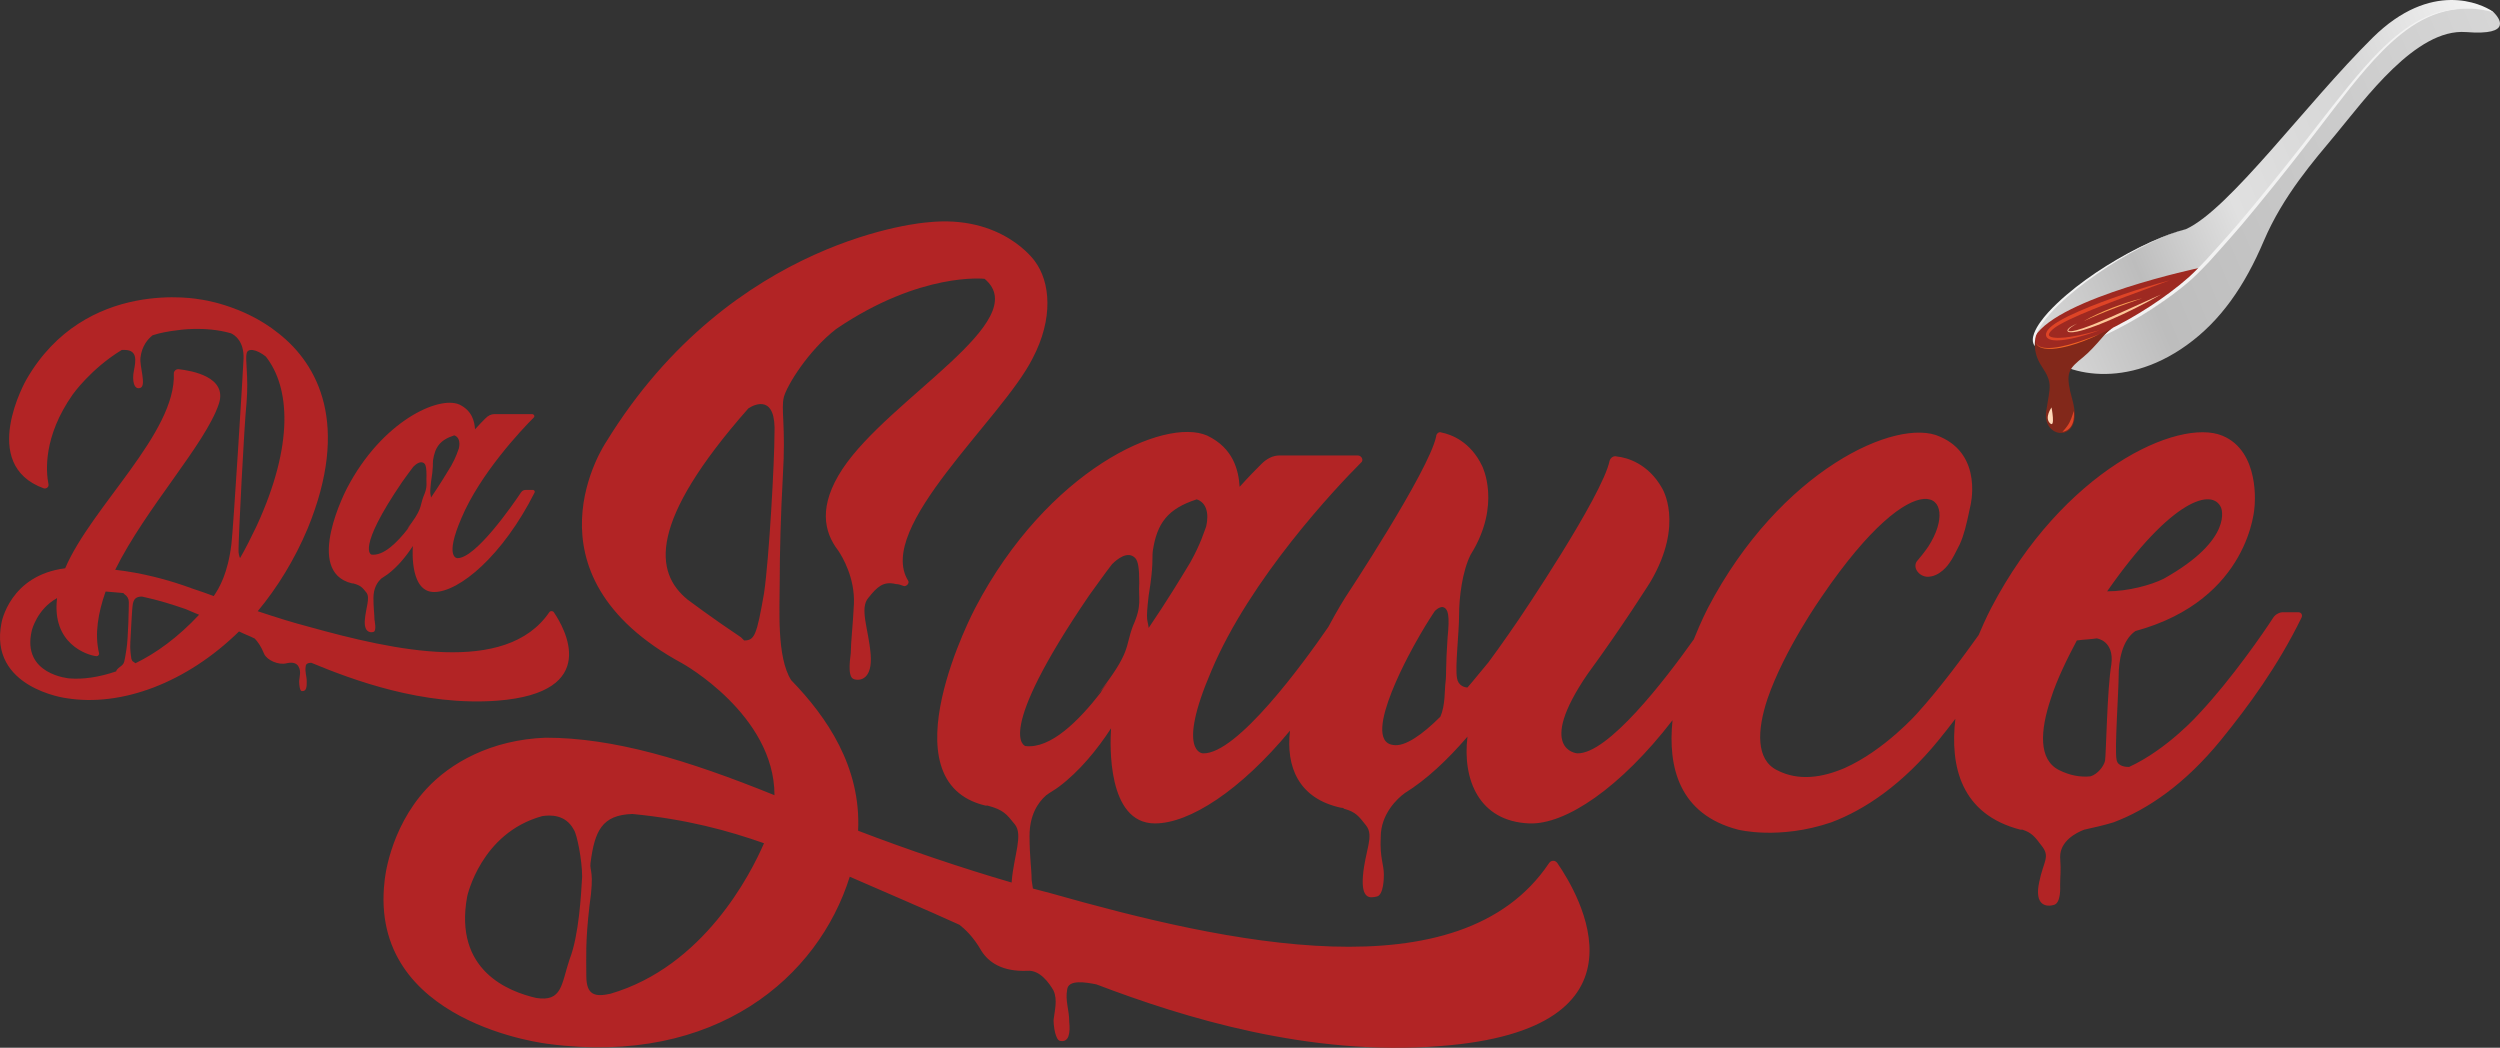 <?xml version="1.0" encoding="UTF-8"?>
<svg id="Layer_1" data-name="Layer 1" xmlns="http://www.w3.org/2000/svg" xmlns:xlink="http://www.w3.org/1999/xlink" viewBox="0 0 520.691 218.225">
  <rect x="0" y="0" width="520.691" height="218.225" fill="#333333" stroke="none"/>
  <defs>
    <style>
      .cls-1 {
        fill: #b22425;
      }

      .cls-1, .cls-2, .cls-3, .cls-4, .cls-5, .cls-6, .cls-7, .cls-8, .cls-9, .cls-10, .cls-11 {
        stroke-width: 0px;
      }

      .cls-2 {
        fill: #f89e53;
      }

      .cls-3 {
        fill: #fcc697;
      }

      .cls-4 {
        fill: url(#linear-gradient);
      }

      .cls-5 {
        fill: #fed8b8;
      }

      .cls-6 {
        fill: #82281a;
      }

      .cls-7 {
        fill: #f26322;
      }

      .cls-8 {
        fill: #9e2921;
      }

      .cls-9 {
        fill: #f2f2f2;
      }

      .cls-10 {
        fill: url(#linear-gradient-2);
      }

      .cls-11 {
        fill: #de4426;
      }
    </style>
    <linearGradient id="linear-gradient" x1="438.524" y1="101.799" x2="553.489" y2="101.799" gradientTransform="translate(-23.158 139.19) rotate(-22.829)" gradientUnits="userSpaceOnUse">
      <stop offset="0" stop-color="#d9d9d9"/>
      <stop offset=".224" stop-color="#bdbdbd"/>
      <stop offset=".994" stop-color="#d6d6d6"/>
    </linearGradient>
    <linearGradient id="linear-gradient-2" x1="438.201" y1="96.097" x2="553.067" y2="96.097" gradientTransform="translate(-23.158 139.19) rotate(-22.829)" gradientUnits="userSpaceOnUse">
      <stop offset="0" stop-color="#d9d9d9"/>
      <stop offset=".224" stop-color="#bdbdbd"/>
      <stop offset=".43" stop-color="#e0e0e0"/>
      <stop offset=".709" stop-color="#d6d6d6"/>
      <stop offset="1" stop-color="#f5f5f5"/>
    </linearGradient>
  </defs>
  <g>
    <path class="cls-4" d="M513.621,6.683c-10.43-.827-21.107,14.045-27.193,21.364-4.495,5.399-10.93,12.731-14.934,22.141-4.002,9.411-8.969,16.609-16.052,21.699-13.689,9.843-26.739,5.663-30.516.992-.126-.155-.242-.312-.348-.469h0c-.117-.177-.211-.353-.287-.533-.016-.038-.031-.075-.045-.114-1.089-2.927,3.043-6.536,8.456-10.258,3.477-2.394,7.484-4.832,10.965-7.169,2.351-1.577,4.559-2.743,6.681-3.613.014-.002.025-.007.038-.013,4.196-1.715,8.044-2.267,11.909-2.538l15.372-17.372,16.486-20.163,8.785-7.157,8.205-2.443,5.115.515,2.484.694c.088.059.521.249.631.324.007.004.019.016.025.022.002,0,.003.002.004.003h0s0,0,0,0c1.064,1.087,4.121,4.874-5.781,4.086Z"/>
    <path class="cls-10" d="M519.401,2.595s-.007-.002-.007-.002c-.164-.05-.319-.099-.484-.144,0,0-.044-.011-.068-.019-.745-.212-2.168-.573-4.177-.657-14.45-.598-22.803,13.355-37.164,31.479-7.481,9.452-13.767,16.954-17.63,20.992-.001.001-.003.002-.003.003-2.822,3.3-7.661,7.274-13.572,10.91-9.66,5.944-18.838,8.935-21.718,7.251-.28-.164-.5-.371-.655-.623-1.76-2.861,5.403-10.466,16-16.986,5.675-3.492,11.181-5.963,15.345-7.067.003,0,.007-.001.01-.003.002,0,.003-.001.005-.002,4.538-2.064,10.774-8.584,17.616-16.307,6.84-7.727,14.286-16.655,21.246-23.546,12.284-12.155,22.766-6.979,24.878-5.586.095.063.309.236.369.297.004.005.009.01.009.01Z"/>
    <path class="cls-8" d="M423.836,70.042c-.35.554-.131,1.601.439,2.018.751.549,1.852.69,1.852.69,0,0,2.442.726,6.997-.991,1.451-.547,3.381-1.298,5.05-2.121,3.546-1.748,8.276-4.114,11.825-6.601,5.02-3.518,8.163-7.265,8.163-7.265,0,0-29.202,6.156-34.326,14.27Z"/>
    <path class="cls-11" d="M451.904,58.378l-9.336,3.469c-1.552.584-3.103,1.17-4.644,1.778-1.545.598-3.076,1.229-4.596,1.878-1.515.655-3.021,1.344-4.436,2.152-.693.409-1.381.871-1.862,1.448-.116.142-.214.295-.264.437-.05.145-.047.253.007.346.054.096.184.192.345.26.16.069.345.116.535.15.382.066.786.081,1.19.075.405-.004.813-.032,1.221-.073.817-.081,1.63-.222,2.443-.372,1.626-.305,3.231-.731,4.835-1.163-1.558.579-3.146,1.077-4.762,1.494-.808.209-1.628.375-2.459.5-.833.116-1.677.205-2.554.09-.22-.032-.442-.078-.667-.166-.22-.089-.463-.219-.633-.478-.083-.127-.133-.285-.142-.436-.009-.151.016-.292.055-.418.081-.253.212-.455.35-.639.283-.364.612-.652.952-.92.339-.265.7-.505,1.059-.725,1.445-.881,2.966-1.575,4.491-2.251,3.06-1.329,6.185-2.473,9.334-3.541,3.148-1.07,6.33-2.033,9.541-2.894Z"/>
    <path class="cls-9" d="M445.682,51.667c-3.072,1.598-6.036,3.397-8.88,5.364-2.842,1.965-5.579,4.093-8.059,6.491-1.233,1.203-2.409,2.472-3.389,3.87-.484.699-.922,1.436-1.201,2.216,0,0-.002.002-.005.01-.003.011-.008.018-.01.028-.071.19-.39,1.122-.329,2.457-.294-.367-.431-.863-.426-1.312,0-.481.117-.934.269-1.36.314-.853.782-1.611,1.287-2.33,1.023-1.434,2.229-2.705,3.488-3.908,2.527-2.399,5.298-4.516,8.176-6.456,2.89-1.928,5.894-3.68,8.999-5.228,3.103-1.53,6.307-2.895,9.655-3.774-3.333.934-6.504,2.355-9.574,3.931Z"/>
    <path class="cls-9" d="M514.308,1.717c1.632.048,3.323.339,4.888.818-.146-.041-.294-.084-.296-.084-1.497-.405-3.044-.626-4.592-.646-1.722-.028-3.447.155-5.116.57-3.348.818-6.392,2.568-9.064,4.708-2.689,2.14-5.076,4.642-7.333,7.241-2.255,2.603-4.382,5.316-6.489,8.046-2.102,2.736-4.184,5.489-6.307,8.211-2.117,2.73-4.267,5.433-6.43,8.123-2.166,2.69-4.351,5.364-6.573,8.009-2.231,2.641-6.914,7.836-6.914,7.836,0,0-2.353,2.492-3.655,3.642-1.307,1.155-2.67,2.242-4.068,3.28-2.796,2.075-5.732,3.957-8.766,5.656-1.753.978-3.538,1.9-5.367,2.733.704-.775,1.302-1.284,1.877-1.618.147-.074.294-.147.441-.223.008-.005.18-.094.188-.099.856-.441,1.702-.897,2.54-1.368,3.004-1.697,5.911-3.571,8.675-5.637,1.381-1.032,2.725-2.113,4.012-3.255,1.289-1.15,3.691-3.716,3.691-3.716,0,0,4.584-5.05,6.816-7.677,2.228-2.632,4.42-5.296,6.59-7.978,2.168-2.682,4.326-5.374,6.448-8.092l6.363-8.168c2.137-2.712,4.295-5.413,6.587-8.008,2.292-2.586,4.711-5.086,7.454-7.216,2.738-2.117,5.85-3.837,9.245-4.604,1.691-.388,3.429-.542,5.156-.484Z"/>
    <path class="cls-6" d="M440.102,68.244c-.575.335-1.173.843-1.877,1.618-.116.129-.235.266-.359.411-1.297,1.52-2.794,3.146-4.03,4.146-2.849,2.305-3.504,3.082-2.703,6.922.196.941,1.069,3.507.993,5.267-.235,5.478-6.744,4.243-5.952-.949.807-5.29,1.413-5.838-.949-9.384-1.031-1.548-1.365-3.012-1.416-4.172-.061-1.335.258-2.267.329-2.457-.253.733-.339,1.566.106,2.118.015.018.03.033.043.051.231.268.585.458.962.575.382.117.793.167,1.208.185.833.03,1.681-.068,2.52-.218,1.677-.307,3.328-.816,4.942-1.403,2.112-.775,4.172-1.695,6.182-2.71Z"/>
    <path class="cls-7" d="M424.004,71.303c.033.093.074.182.125.265.025.042.053.082.082.12.03.04.06.071.095.112v-.002c.389.412.967.567,1.511.643.557.072,1.124.056,1.684.003,1.124-.096,2.234-.348,3.328-.635,1.097-.283,2.174-.644,3.247-1.016,1.072-.378,2.133-.786,3.192-1.204-1.019.509-2.064.965-3.126,1.381-1.061.419-2.147.773-3.248,1.08-1.105.289-2.23.522-3.377.605-.573.031-1.152.025-1.722-.071-.285-.05-.568-.121-.831-.244-.263-.121-.512-.285-.696-.51h0s0-.002,0-.002c-.027-.035-.062-.077-.087-.118-.027-.042-.052-.085-.074-.13-.044-.089-.078-.183-.103-.278Z"/>
    <path class="cls-3" d="M450.094,61.323c-1.707.985-3.445,1.915-5.209,2.794-.879.445-1.77.868-2.659,1.292-.895.414-1.791.824-2.696,1.216-1.814.775-3.645,1.521-5.546,2.085-.475.141-.956.268-1.445.364-.491.09-.983.182-1.509.115-.128-.027-.278-.054-.387-.201-.052-.076-.055-.179-.031-.251.023-.075.061-.134.102-.188.168-.208.376-.349.584-.486.42-.268.869-.476,1.32-.672-.433.234-.86.482-1.256.766-.194.144-.389.3-.518.486-.065.092-.093.197-.05.241.042.056.157.09.266.101.222.022.469-.016.704-.052.237-.039.474-.092.709-.153.47-.123.936-.271,1.399-.427,1.847-.643,3.658-1.407,5.459-2.19.901-.392,1.8-.787,2.695-1.194l2.688-1.213c1.788-.819,3.583-1.627,5.381-2.433Z"/>
    <path class="cls-2" d="M446.162,62.134c-.519.177-1.038.349-1.553.533-.518.177-1.034.358-1.548.544-1.029.371-2.058.741-3.074,1.143-1.024.384-2.035.8-3.043,1.223-.504.21-1.006.428-1.505.652-.503.216-.998.449-1.497.676.473-.278.958-.533,1.444-.788.489-.247.983-.485,1.479-.718.995-.461,2.011-.876,3.03-1.28,1.027-.384,2.058-.759,3.103-1.091,1.045-.331,2.097-.643,3.164-.893Z"/>
    <path class="cls-5" d="M427.287,84.856s.854,4.463-.335,3.281c-1.19-1.182.335-3.281.335-3.281Z"/>
    <path class="cls-11" d="M431.91,85.596s.619,3.809-2.358,4.361c-.034.007.873-.838,1.458-1.943.552-1.041.9-2.418.9-2.418Z"/>
  </g>
  <g>
    <path class="cls-1" d="M115.353,127.513c-.211-.316-.737-.316-.947,0-9.052,13.262-32.523,7.894-49.995,3.052-3.263-.842-6.947-2-10.736-3.263,4.105-4.947,7.683-10.736,10.42-17.261,8.841-21.577,2.21-34.102-6.105-40.628-7.473-5.999-16.314-7.052-16.314-7.052,0,0-23.892-4.736-36.207,16.735,0,0-10.104,17.682,3.684,22.629.526.105,1.052-.316.947-.842-.526-2.631-1.158-9.894,5.052-18.735,0,0,3.789-5.368,10.21-9.262h.737c2.526.105,2.21,2.21,1.789,4.315-.421,2,0,4.105,1.368,3.579,1.263-.526-.211-4.421,0-6.315.316-2.421,1.474-3.789,2.526-4.631,1.579-.526,3.368-.842,5.157-1.052,0,0,5.684-.947,11.157.632.947.421,2.737,1.789,2.631,5.263-.105,2.631-2.105,35.049-2.526,38.628-.737,6.105-2.526,9.157-3.684,10.841-1.474-.526-2.842-1.052-4.21-1.474-5.368-2-10.841-3.368-16.314-4,6.42-12.946,18.735-26.103,21.577-34.523,1.895-5.684-5.684-6.947-8.42-7.262-.526,0-.947.421-.947.842.526,12.42-17.156,27.787-22.629,40.628-11.578,1.474-13.262,11.367-13.262,11.367-2.737,13.578,13.472,15.683,13.472,15.683,11.578,1.895,25.155-3.263,35.997-13.893,1.052.526,2.21.947,3.263,1.474.631.631,1.368,1.684,2,3.263.632,1.263,2.947,2.316,4.631,1.895,1.263-.316,2.21,0,2.526.737.526.947.211,1.895.105,2.947,0,.737.105,2,.526,2.105,1.052.105,1.052-.947,1.052-2,0-1.158-.421-2-.211-3.158,0-.526.526-.737,1.158-.737,8.631,3.579,23.261,9.052,38.733,7.894,21.787-1.684,13.999-15.156,11.788-18.419ZM26.309,135.407c-.421,2.421-.316,2.737-1.158,3.368-.737.526-.947.842-.947,1.053-3.684,1.263-6.947,1.684-9.683,1.474,0,0-10.104-.737-7.894-9.999,0,0,1.052-4.421,5.263-6.736-1.158,9.473,6.21,11.894,8.21,12.104.316,0,.631-.316.526-.632-.947-4-.211-8.315,1.368-12.841,1.263.105,2.526.21,3.684.316l.316.316c.526.316.842.947.842,1.579s-.105,7.683-.526,9.999ZM28.203,138.143c-.421-.421-.632-.211-.842-.947-.105-.737-.316-1.895-.211-3.473.105-1.579.316-6.947.526-7.999.211-.947.632-1.474,1.895-1.474,3.473.737,6.42,1.684,9.157,2.631.737.316,1.684.737,2.737,1.158-4.421,4.736-8.946,7.999-13.262,10.104ZM49.991,116.25c-.211-.526-.316-1.053-.316-1.579,0-2.737,1.158-25.787,1.684-30.944.421-5.263-.316-8.841,0-10.104.211-1.158,2-.947,4,.632,5.052,6.42,5.894,18.314-1.895,35.26-1.158,2.421-2.316,4.736-3.473,6.736Z"/>
    <path class="cls-1" d="M73.357,121.513h.211c1.579.421,1.895.842,2.737,1.895.842,1.053-.105,3.158-.316,5.684-.211,2.526,1.052,2.737,1.789,2.526.737-.211.211-2.421.211-2.631,0-1.053-.211-2.316-.211-4.421s.842-3.368,1.684-4.105c.421-.316.842-.526,1.263-.842,2.105-1.579,3.894-3.789,5.263-5.894-.105,1.579-.421,9.578,4.421,9.578,5.263,0,14.314-7.578,20.945-20.735.105-.211-.105-.526-.316-.526h-1.579c-.421,0-.737.211-.947.526-1.684,2.526-9.473,13.788-13.262,13.683,0,0-2.737,0,.842-8.315,3.894-9.262,12.525-18.419,15.051-20.945.316-.211.105-.737-.316-.737h-7.894c-.631,0-1.263.316-1.789.842-.526.526-1.263,1.263-2.21,2.316-.105-1.684-.632-3.894-3.263-5.157-4.315-1.895-16.104,3.473-23.366,17.367,0,0-9.262,17.472,1.052,19.893ZM89.776,100.357c.526-3.158.316-3.789.421-4.526.421-2.737,1.474-4.21,4.421-5.157.947.316,1.263,1.368.947,2.737-.211.526-.526,1.684-1.579,3.579-.947,1.579-2.421,4-4.21,6.631-.105-.947-.316-.526,0-3.263ZM83.777,100.357c.842-1.158,1.579-2.21,2.316-3.158.526-.526,1.579-1.368,2.316-.631.316.316.421,1.052.421,2.526-.105,1.579.316,2.21-.632,4.315-.842,2.21-.105,2.526-3.579,6.947l1.053-1.263c-.211.316-.526.632-.737,1.052-2.21,2.842-5.052,5.684-7.578,5.368,0,0-3.263-.947,6.42-15.156Z"/>
  </g>
  <path class="cls-1" d="M478.71,127.515h-3.266c-.653,0-1.524.435-1.959,1.089-1.959,3.048-8.708,12.844-15.457,20.029,0,0-6.531,7.402-14.586,11.103-.435,0-2.395,0-2.612-1.524-.435-1.959.435-14.368.435-17.416s.653-7.402,3.483-9.361c23.948-6.531,24.818-25.907,24.818-25.907,0,0,1.306-11.538-6.749-14.804-9.144-3.701-33.091,7.184-48.113,35.921,0,0-1.163,2.181-2.586,5.604-3.133,4.385-8.061,11.093-12.871,16.384,0,0-6.749,7.62-15.021,11.321-4.572,1.959-9.579,2.83-14.151.435-4.354-2.177-4.137-8.273-1.959-14.804,3.483-10.232,11.321-21.335,11.321-21.335,20.029-29.39,29.172-21.335,22.206-10.45,0,0-.871,1.306-2.177,2.83-1.306,1.306,0,3.266,1.742,3.483,2.83.218,4.789-2.83,4.789-2.83.653-.871,1.306-2.177,2.177-3.919.871-1.959,1.306-3.701,2.177-7.837,0,0,2.83-10.667-6.313-14.586-8.926-4.136-33.309,6.967-48.33,35.703,0,0-1.357,2.572-2.923,6.515-6.077,8.56-17.916,23.923-24.288,23.746,0,0-8.708-.653,2.177-16.546,7.184-9.797,13.062-19.158,13.062-19.158,7.184-12.191,2.395-19.593,2.395-19.593-2.83-5.007-7.184-6.313-9.361-6.531-.653-.218-1.306.218-1.524.871-1.524,7.402-18.94,33.091-18.94,33.091,0,0-3.701,5.443-6.313,8.926-1.306,1.524-2.83,3.483-4.354,5.225-.653,0-1.959-.435-2.177-1.959-.435-2.395.435-9.361.435-13.28,0-3.483.653-8.926,2.395-12.409,6.531-10.45,2.395-18.505,2.395-18.505-2.395-5.007-6.313-6.531-8.49-6.967-.435-.218-1.088.218-1.088.871-1.524,7.184-18.94,33.527-18.94,33.527,0,0-1.535,2.399-3.502,6.093-5.16,7.505-19.016,26.542-26.104,26.345,0,0-5.66,0,1.742-17.199,8.055-19.158,25.907-38.098,31.132-43.323.653-.435.218-1.524-.653-1.524h-16.328c-1.306,0-2.612.653-3.701,1.742-1.089,1.089-2.612,2.612-4.572,4.79-.218-3.483-1.306-8.055-6.749-10.668-8.926-3.919-33.309,7.184-48.33,35.921,0,0-19.158,36.139,2.177,41.146h.435c3.266.871,3.919,1.742,5.66,3.919,1.742,2.177-.218,6.531-.653,11.756-.01.117-.017.231-.024.343-10.26-2.977-21.782-6.885-31.978-10.793.653-13.28-6.531-23.73-13.933-31.349-3.048-4.79-2.395-14.804-2.395-20.464,0-5.878.218-14.151.653-21.988.653-10.668-.435-13.933.218-16.546.653-2.395,5.007-9.579,10.885-14.151,17.634-11.974,30.914-10.45,30.914-10.45,10.45,8.708-19.811,24.818-29.608,39.622-5.007,7.62-3.919,13.062-.871,16.981.871,1.306,3.483,5.66,3.266,11.103-.218,4.572-.653,8.055-.653,10.232,0,.435-.871,5.007.653,5.443,1.306.435,3.919,0,3.483-5.225-.435-5.225-2.395-9.579-.435-11.756,1.742-2.177,3.048-3.483,5.66-2.83.653,0,1.089.218,1.742.435.653,0,1.089-.653.871-1.088-6.967-11.103,19.593-33.744,25.907-46.371,4.354-8.273,3.701-15.892.435-20.246,0,0-6.749-9.797-22.424-8.055,0,0-40.493,2.83-66.835,45.718,0,0-18.723,27.431,15.892,46.153,0,0,19.158,10.668,19.158,27.431-18.287-7.402-33.526-11.974-47.677-11.974-11.321.435-19.811,5.225-24.818,10.667-7.837,8.49-8.708,19.158-8.708,19.158-3.483,29.825,34.18,33.962,34.18,33.962,34.833,4.572,56.168-13.933,62.699-34.833,6.967,3.048,15.675,6.749,22.859,10.014,1.089.871,2.83,2.395,4.572,5.443,1.524,2.395,4.354,4.354,9.579,4.137,2.612-.218,4.572,2.612,5.443,4.136.871,1.959.218,4.136,0,6.096,0,1.524.435,4.137,1.306,4.354,1.959.435,2.177-1.742,1.959-3.919,0-2.612-.871-4.354-.435-6.749.218-2.177,3.919-1.524,6.096-1.088,18.287,6.966,44.412,15.022,71.625,12.844,45.718-3.483,28.737-31.785,24.383-38.098-.435-.653-1.306-.653-1.741,0-18.505,27.648-67.488,16.545-103.627,6.313-1.256-.32-2.55-.662-3.872-1.023-.111-.894-.265-1.644-.265-1.807,0-2.177-.435-4.789-.435-9.144s1.742-6.966,3.483-8.49c.871-.653,1.742-1.088,2.612-1.742,4.354-3.266,8.055-7.837,10.885-12.191-.218,3.266-.871,19.811,9.143,19.811,7.19,0,17.8-6.84,28.127-19.326-.872,7.49,1.74,14.144,10.623,16.06.218,0,.435,0,.653.218,2.395.653,3.048,1.524,4.572,3.483,1.742,2.177-.218,5.225-.653,10.45-.435,5.225,1.742,4.572,2.83,4.354,1.524-.218,1.524-4.136,1.524-4.572,0-2.177-.871-3.483-.653-7.837,0-4.79,3.483-8.055,5.007-9.144,4.572-2.83,8.926-6.966,13.062-11.756-1.089,8.926,2.395,17.634,12.844,18.069,7.611.304,19.054-7.481,29.863-21.494-1.02,9.786,1.39,19.63,13.676,22.8,0,0,8.49,2.177,19.376-1.524,6.966-2.612,14.804-7.837,22.424-17.199,1.137-1.4,2.283-2.853,3.431-4.364-1.147,9.88,1.144,19.885,13.549,23.086h.435c1.959.653,2.612,1.524,3.919,3.266,1.959,2.395.435,3.266-.435,7.62-1.089,5.007,1.524,5.225,3.048,4.79,1.524-.435,1.306-3.701,1.306-4.136,0-2.395.218-2.395,0-5.878,0-3.266,3.266-5.007,5.007-5.66,1.959-.435,3.919-.871,6.096-1.524,6.967-2.612,14.804-7.837,22.424-17.199,5.66-6.967,11.756-15.239,16.763-25.471.218-.435,0-1.089-.653-1.089ZM118.633,199.793c-1.742,5.225-1.524,8.926-6.967,8.055-5.66-1.306-17.199-5.66-14.368-21.117,0,0,2.83-13.28,15.675-16.763,1.524-.218,4.789-.435,6.531,2.83.653.871,1.742,6.313,1.742,9.797-.218,3.701-.653,12.191-2.612,17.199ZM127.123,206.977c-3.048.653-5.007.435-5.007-3.701,0-3.919-.218-6.967.653-14.586,1.089-7.402,0-7.184.218-8.926.871-6.749,2.395-10.015,8.708-10.232,11.321,1.088,20.029,3.483,27.431,6.096-2.83,6.531-12.627,25.689-32.002,31.349ZM161.303,90.506c0,5.443-1.089,25.689-2.177,33.091-1.524,8.708-1.959,9.797-4.136,9.797-.218-.218-.435-.435-.653-.653-5.878-3.919-11.103-7.837-11.103-7.837-6.967-5.66-8.273-16.11,12.627-39.84,1.306-.871,5.878-3.048,5.443,5.443ZM235.974,130.346c-1.742,4.572-.218,5.225-7.402,14.368l2.177-2.612c-.435.653-1.089,1.306-1.524,2.177-4.572,5.878-10.45,11.756-15.675,11.103,0,0-6.749-1.959,13.28-31.349,1.742-2.395,3.266-4.572,4.79-6.531,1.088-1.088,3.266-2.83,4.789-1.306.653.653.871,2.177.871,5.225-.218,3.266.653,4.572-1.306,8.926ZM239.24,130.781c-.218-1.959-.653-1.089,0-6.749,1.089-6.531.653-7.837.871-9.361.871-5.66,3.048-8.708,9.144-10.668,1.959.653,2.612,2.83,1.959,5.66-.435,1.088-1.089,3.483-3.266,7.402-1.959,3.266-5.007,8.273-8.708,13.715ZM301.502,132.74c-.435,6.096-.218,7.837-.435,9.361-.218,1.524,0,4.79-1.088,7.184-3.701,3.701-7.402,6.313-9.797,5.878-7.184-.871,4.789-21.553,4.789-21.553,1.089-1.959,2.395-4.136,3.701-6.096.218-.435,1.089-1.088,1.742-1.088,1.306.218,1.524,1.959,1.089,6.313ZM439.741,138.401c-.871,5.007-1.088,18.722-1.306,20.029-.218,1.089-1.524,2.83-3.048,3.266-2.177.218-4.354-.218-6.531-1.306-4.354-2.177-3.919-8.273-1.742-14.804,1.306-4.137,3.483-8.49,5.443-12.192,1.524-.218,2.83-.218,4.137-.435,0,0,3.701.435,3.048,5.443ZM438.87,123.161c13.498-19.376,21.988-21.553,23.73-17.416,0,0,2.83,6.531-11.974,14.804-2.612,1.306-7.402,2.612-11.756,2.612Z"/>
</svg>